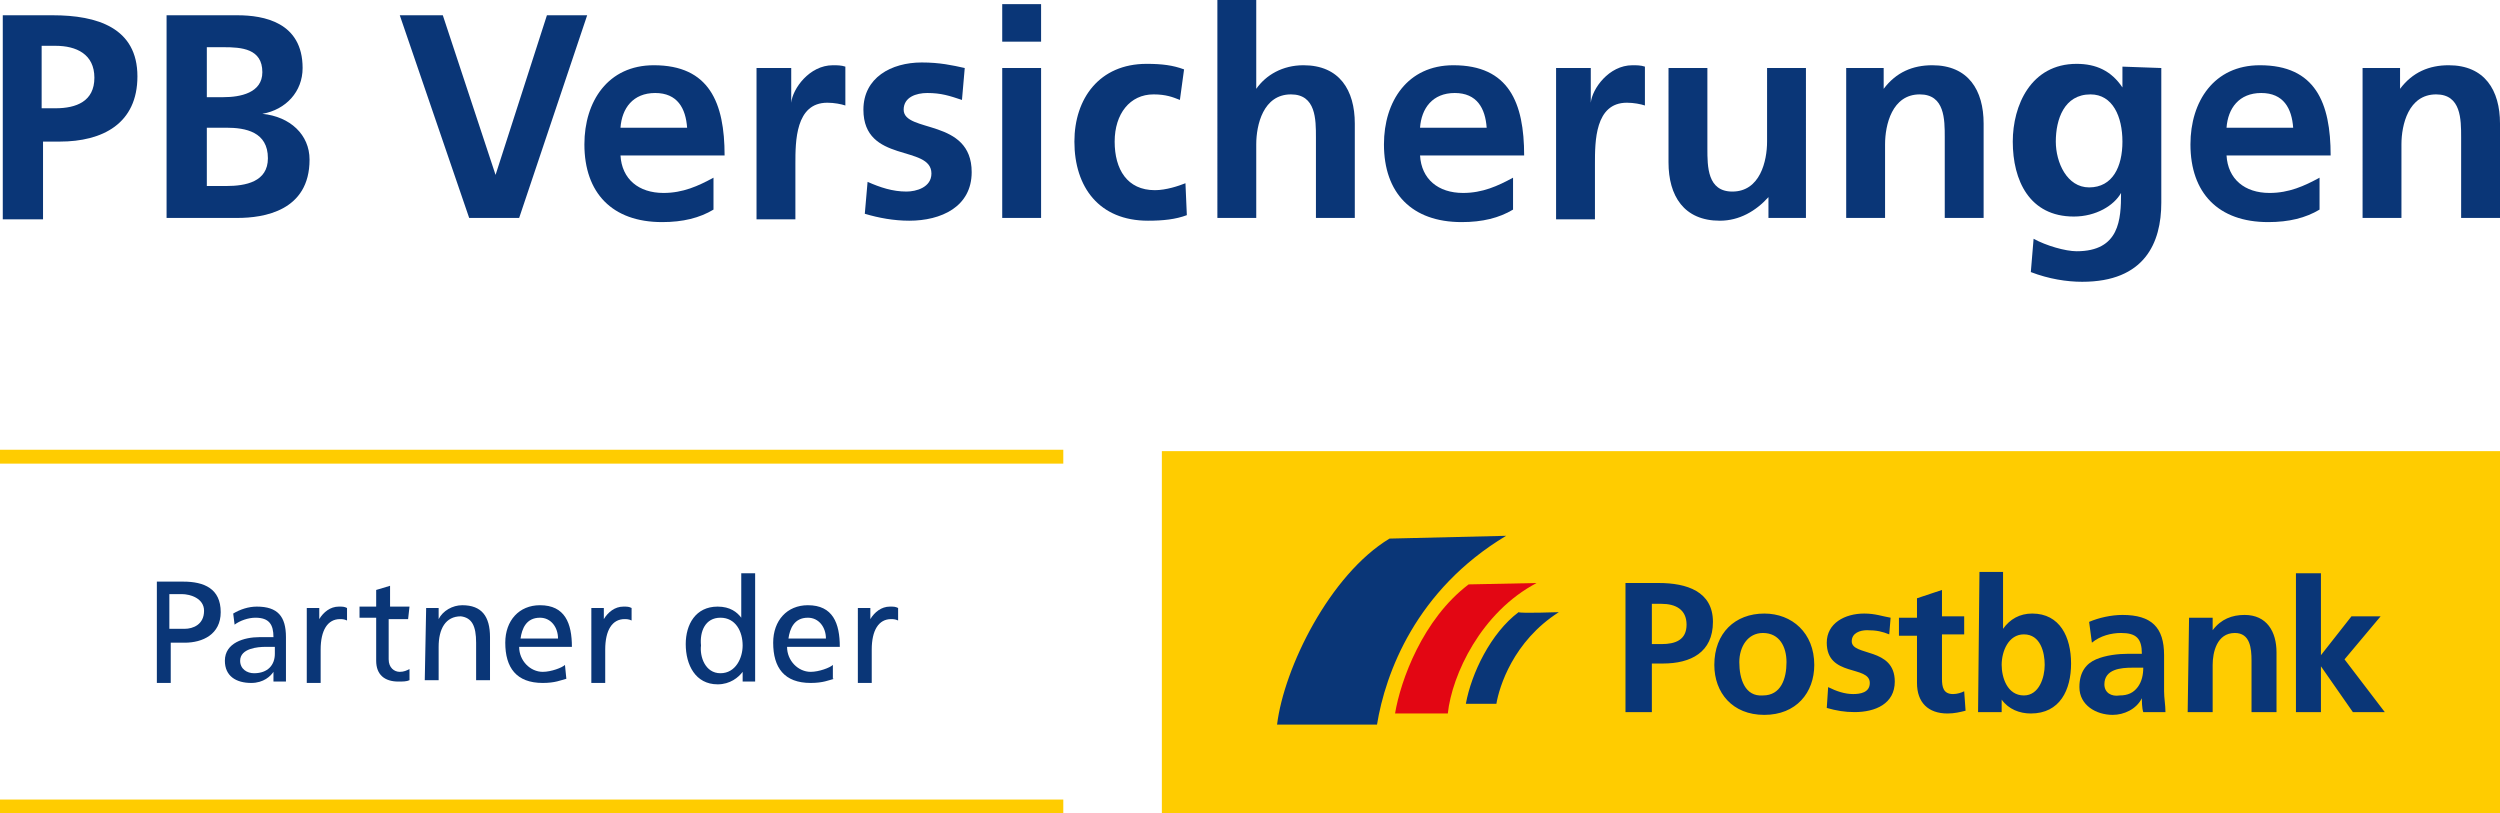 <?xml version="1.0" encoding="UTF-8" standalone="no"?>
<svg
   xmlns:dc="http://purl.org/dc/elements/1.1/"
   xmlns:cc="http://creativecommons.org/ns#"
   xmlns:rdf="http://www.w3.org/1999/02/22-rdf-syntax-ns#"
   xmlns:svg="http://www.w3.org/2000/svg"
   xmlns="http://www.w3.org/2000/svg"
   xmlns:sodipodi="http://sodipodi.sourceforge.net/DTD/sodipodi-0.dtd"
   xmlns:inkscape="http://www.inkscape.org/namespaces/inkscape"
   version="1.1"
   id="Ebene_1"
   x="0"
   y="0"
   viewBox="0 0 180.1 58.6"
   xml:space="preserve"
   sodipodi:docname="DL1194.svg"
   width="180.1"
   height="58.6"
   inkscape:version="1.0.2 (e86c870879, 2021-01-15)"><defs
     id="defs46" /><sodipodi:namedview
     pagecolor="#ffffff"
     bordercolor="#666666"
     borderopacity="1"
     objecttolerance="10"
     gridtolerance="10"
     guidetolerance="10"
     inkscape:pageopacity="0"
     inkscape:pageshadow="2"
     inkscape:window-width="2438"
     inkscape:window-height="1256"
     id="namedview44"
     showgrid="false"
     inkscape:zoom="5.04"
     inkscape:cx="89.9"
     inkscape:cy="29.1"
     inkscape:window-x="0"
     inkscape:window-y="34"
     inkscape:window-maximized="0"
     inkscape:current-layer="Ebene_1" /><style
     id="style2">.st0{fill:#fc0}.st0,.st1{fill-rule:evenodd;clip-rule:evenodd}.st1,.st3{fill:#0a3677}</style><path
     id="Path"
     class="st0"
     d="m 83.7,32.5 h 96.4 V 58.6 H 83.7 Z" /><path
     id="Shape"
     class="st1"
     d="m 150.7,46.3 c 0.6,-0.5 1.4,-0.7 2.1,-0.7 1.1,0 1.5,0.4 1.5,1.5 h -1 c -0.7,0 -1.6,0.1 -2.3,0.4 -0.7,0.3 -1.2,0.9 -1.2,2 0,1.3 1.2,2 2.4,2 0.8,0 1.7,-0.4 2.1,-1.2 0,0.2 0,0.7 0.1,1 h 1.6 c 0,-0.5 -0.1,-1 -0.1,-1.5 v -2.6 c 0,-2 -0.9,-2.9 -3,-2.9 -0.8,0 -1.7,0.2 -2.4,0.5 z m 0.9,3 c 0,-1.1 1.2,-1.2 2,-1.2 h 0.8 c 0,0.5 -0.1,1 -0.4,1.4 -0.3,0.4 -0.7,0.6 -1.3,0.6 -0.6,0.1 -1.1,-0.2 -1.1,-0.8 z" /><path
     class="st1"
     d="m 123.5,47.9 c 0,2 1.3,3.6 3.6,3.6 2.3,0 3.6,-1.6 3.6,-3.6 0,-2.3 -1.6,-3.7 -3.6,-3.7 -2.1,0 -3.6,1.4 -3.6,3.7 z m 1.8,-0.2 c 0,-1.1 0.6,-2.1 1.7,-2.1 1.2,0 1.7,1 1.7,2.1 0,1.2 -0.4,2.4 -1.7,2.4 -1.3,0.1 -1.7,-1.2 -1.7,-2.4 z m 12.8,1.5 c 0,1.4 0.8,2.2 2.2,2.2 0.5,0 0.9,-0.1 1.3,-0.2 l -0.1,-1.4 c -0.2,0.1 -0.5,0.2 -0.8,0.2 -0.7,0 -0.8,-0.5 -0.8,-1.1 v -3.2 h 1.6 v -1.3 h -1.6 v -1.9 l -1.8,0.6 v 1.4 h -1.3 v 1.3 h 1.3 z m -1.9,-4.7 c -0.6,-0.1 -1.1,-0.3 -1.9,-0.3 -1.4,0 -2.7,0.7 -2.7,2.1 0,2.5 3.1,1.6 3.1,2.9 0,0.7 -0.7,0.8 -1.2,0.8 -0.6,0 -1.2,-0.2 -1.8,-0.5 l -0.1,1.5 c 0.7,0.2 1.3,0.3 2,0.3 1.5,0 2.9,-0.6 2.9,-2.2 0,-2.5 -3.1,-1.8 -3.1,-2.9 0,-0.6 0.6,-0.8 1.1,-0.8 0.7,0 1.1,0.1 1.6,0.3 z m 21.4,6.8 h 1.8 v -3.4 c 0,-0.9 0.3,-2.3 1.6,-2.3 1.1,0 1.2,1.1 1.2,2 v 3.7 H 164 V 47 c 0,-1.5 -0.7,-2.7 -2.3,-2.7 -0.9,0 -1.7,0.3 -2.3,1.1 v -0.9 h -1.7 z m 7.8,0 h 1.8 V 48 l 2.3,3.3 h 2.3 l -2.9,-3.8 2.6,-3.1 h -2.1 l -2.2,2.8 v -5.9 h -1.8 z m -21.2,-3.4 c 0,-1 0.5,-2.2 1.6,-2.2 1.2,0 1.5,1.3 1.5,2.2 0,0.9 -0.4,2.2 -1.5,2.2 -1.2,0 -1.6,-1.3 -1.6,-2.2 z m -1.7,3.4 h 1.7 v -0.9 c 0.5,0.7 1.3,1 2.1,1 2.1,0 2.9,-1.7 2.9,-3.6 0,-1.9 -0.8,-3.6 -2.8,-3.6 -0.9,0 -1.6,0.4 -2.1,1.1 v -4.1 h -1.7 z M 119,43.5 h 0.7 c 1,0 1.8,0.4 1.8,1.5 0,1.1 -0.8,1.4 -1.8,1.4 H 119 Z m -1.9,7.8 h 1.9 v -3.5 h 0.8 c 2,0 3.6,-0.8 3.6,-3 0,-2.2 -1.9,-2.8 -3.9,-2.8 h -2.4 z m -17,-12.5 8.4,-0.2 c -6.5,3.9 -8.7,9.9 -9.3,13.6 H 92 c 0.5,-4.1 3.8,-10.8 8.1,-13.4 z m 12.2,5.3 c -3.3,2.1 -4.3,5.4 -4.5,6.6 h -2.2 c 0.4,-2.2 1.8,-5.1 3.8,-6.6 0.1,0.1 2.9,0 2.9,0 z"
     id="path6" /><path
     d="m 105.8,42.1 4.9,-0.1 c -4,2.1 -6.1,6.6 -6.4,9.4 h -3.8 c 0.4,-2.4 2,-6.8 5.3,-9.3 z"
     fill-rule="evenodd"
     clip-rule="evenodd"
     fill="#e30613"
     id="path8" /><path
     id="Rectangle"
     class="st0"
     d="m 0,32.4 h 76.6 v 1 H 0 Z" /><path
     class="st0"
     d="m 0,57.6 h 76.6 v 1 H 0 Z"
     id="path11" /><path
     class="st3"
     d="m 11.3,41.9 h 1.9 c 1.5,0 2.7,0.5 2.7,2.2 0,1.6 -1.3,2.2 -2.6,2.2 h -1 v 2.9 h -1 z m 1,3.4 h 1 c 0.6,0 1.4,-0.3 1.4,-1.3 0,-0.9 -1,-1.2 -1.6,-1.2 h -0.9 v 2.5 z m 4.5,-1.1 c 0.5,-0.3 1.1,-0.5 1.7,-0.5 1.5,0 2.1,0.7 2.1,2.2 v 3.2 h -0.9 v -0.7 c -0.2,0.3 -0.7,0.8 -1.6,0.8 -1.1,0 -1.9,-0.5 -1.9,-1.6 0,-1.3 1.4,-1.7 2.5,-1.7 h 1 c 0,-0.9 -0.3,-1.4 -1.3,-1.4 -0.5,0 -1.1,0.2 -1.5,0.5 z m 2.9,2.4 h -0.6 c -0.5,0 -1.8,0.1 -1.8,1 0,0.6 0.5,0.9 1,0.9 1,0 1.5,-0.6 1.5,-1.4 v -0.5 z"
     id="path13" /><path
     class="st1"
     d="M 22.1,43.8 H 23 v 0.8 c 0.3,-0.5 0.8,-0.9 1.4,-0.9 0.3,0 0.4,0 0.6,0.1 v 0.9 c -0.2,-0.1 -0.4,-0.1 -0.5,-0.1 -0.9,0 -1.4,0.8 -1.4,2.2 v 2.4 h -1 z m 7.3,0.8 H 28 v 2.9 c 0,0.6 0.4,0.9 0.8,0.9 0.3,0 0.5,-0.1 0.7,-0.2 V 49 c -0.2,0.1 -0.5,0.1 -0.8,0.1 -1,0 -1.6,-0.5 -1.6,-1.5 v -3.1 h -1.2 v -0.8 h 1.2 v -1.2 l 1,-0.3 v 1.5 h 1.4 z m 1.3,-0.8 h 0.9 v 0.8 c 0.3,-0.6 1,-1 1.7,-1 1.4,0 2,0.8 2,2.3 V 49 h -1 v -2.7 c 0,-1.2 -0.3,-1.8 -1.1,-1.9 -1.1,0 -1.6,0.9 -1.6,2.2 V 49 h -1 z"
     id="path15" /><path
     class="st3"
     d="m 40.8,48.9 c -0.4,0.1 -0.8,0.3 -1.7,0.3 -1.9,0 -2.7,-1.1 -2.7,-2.9 0,-1.6 1,-2.7 2.5,-2.7 1.8,0 2.3,1.3 2.3,3 h -3.8 c 0,1 0.8,1.8 1.7,1.8 0.6,0 1.4,-0.3 1.6,-0.5 z M 40.2,46 c 0,-0.8 -0.5,-1.5 -1.3,-1.5 -1,0 -1.3,0.8 -1.4,1.5 z"
     id="path17" /><path
     class="st1"
     d="m 42.6,43.8 h 0.9 v 0.8 c 0.3,-0.5 0.8,-0.9 1.4,-0.9 0.3,0 0.4,0 0.6,0.1 v 0.9 c -0.2,-0.1 -0.4,-0.1 -0.5,-0.1 -0.9,0 -1.4,0.8 -1.4,2.2 v 2.4 h -1 z"
     id="path19" /><path
     class="st3"
     d="m 53.5,48.4 c -0.3,0.4 -0.9,0.9 -1.8,0.9 -1.6,0 -2.3,-1.4 -2.3,-2.9 0,-1.4 0.7,-2.7 2.3,-2.7 0.9,0 1.4,0.4 1.7,0.8 v -3.2 h 1 v 7.8 h -0.9 z m -1.6,0.1 c 1.1,0 1.6,-1.1 1.6,-2 0,-1 -0.5,-2 -1.6,-2 -1.1,0 -1.5,1 -1.4,2 -0.1,0.8 0.3,2 1.4,2 z m 8.2,0.4 c -0.4,0.1 -0.8,0.3 -1.7,0.3 -1.9,0 -2.7,-1.1 -2.7,-2.9 0,-1.6 1,-2.7 2.5,-2.7 1.8,0 2.3,1.3 2.3,3 h -3.8 c 0,1 0.8,1.8 1.7,1.8 0.6,0 1.4,-0.3 1.6,-0.5 v 1 z M 59.5,46 c 0,-0.8 -0.5,-1.5 -1.3,-1.5 -1,0 -1.3,0.8 -1.4,1.5 z"
     id="path21" /><path
     class="st1"
     d="m 61.8,43.8 h 0.9 v 0.8 c 0.3,-0.5 0.8,-0.9 1.4,-0.9 0.3,0 0.4,0 0.6,0.1 v 0.9 c -0.2,-0.1 -0.4,-0.1 -0.5,-0.1 -0.9,0 -1.4,0.8 -1.4,2.2 v 2.4 h -1 z"
     id="path23" /><path
     class="st3"
     d="M 0.1,1.1 H 3.8 C 7,1.1 9.9,2 9.9,5.5 9.9,8.9 7.4,10.2 4.3,10.2 H 3.1 v 5.6 H 0.2 V 1.1 Z M 3,7.8 H 4 C 5.5,7.8 6.8,7.3 6.8,5.6 6.8,3.9 5.5,3.3 4,3.3 H 3 Z m 9,-6.7 h 5.1 c 1.9,0 4.7,0.5 4.7,3.8 0,1.7 -1.2,3 -2.9,3.3 2,0.2 3.4,1.5 3.4,3.3 0,3.7 -3.3,4.2 -5.2,4.2 H 12 Z M 14.9,7 h 1.2 c 1.2,0 2.8,-0.3 2.8,-1.8 0,-1.7 -1.5,-1.8 -2.8,-1.8 h -1.2 z m 0,6.4 h 1.4 c 1.4,0 3,-0.3 3,-2 0,-1.9 -1.6,-2.2 -3,-2.2 h -1.4 z"
     id="path25" /><path
     class="st1"
     d="m 28.8,1.1 h 3.1 l 3.8,11.5 3.7,-11.5 h 2.9 l -4.9,14.6 h -3.6 z"
     id="path27" /><path
     class="st3"
     d="m 51.4,15.1 c -1,0.6 -2.2,0.9 -3.7,0.9 -3.6,0 -5.6,-2.1 -5.6,-5.6 0,-3.1 1.7,-5.7 5,-5.7 4,0 5.1,2.7 5.1,6.5 h -7.5 c 0.1,1.7 1.3,2.7 3.1,2.7 1.4,0 2.5,-0.5 3.6,-1.1 z M 49.5,9.2 C 49.4,7.8 48.8,6.7 47.2,6.7 c -1.6,0 -2.4,1.1 -2.5,2.5 z"
     id="path29" /><path
     class="st1"
     d="M 54.5,4.9 H 57 v 2.5 c 0.1,-1 1.3,-2.7 3,-2.7 0.3,0 0.6,0 0.9,0.1 V 7.6 C 60.6,7.5 60.1,7.4 59.6,7.4 c -2.3,0 -2.3,2.8 -2.3,4.4 v 4 H 54.5 Z M 69.3,7.2 C 68.4,6.9 67.8,6.7 66.8,6.7 66,6.7 65.1,7 65.1,7.9 c 0,1.7 4.9,0.6 4.9,4.5 0,2.5 -2.2,3.5 -4.5,3.5 -1.1,0 -2.2,-0.2 -3.2,-0.5 l 0.2,-2.3 c 0.9,0.4 1.8,0.7 2.8,0.7 0.7,0 1.8,-0.3 1.8,-1.3 0,-2.1 -4.9,-0.7 -4.9,-4.6 0,-2.3 2,-3.4 4.2,-3.4 1.3,0 2.2,0.2 3.1,0.4 z"
     id="path31" /><path
     class="st3"
     d="M 72.2,0.3 H 75 V 3 h -2.8 z m 0,4.6 H 75 v 10.8 h -2.8 z"
     id="path33" /><path
     class="st1"
     d="M 85,7.2 C 84.5,7 84,6.8 83.1,6.8 c -1.7,0 -2.8,1.4 -2.8,3.4 0,2 0.9,3.5 2.9,3.5 0.8,0 1.7,-0.3 2.2,-0.5 l 0.1,2.3 c -0.8,0.3 -1.7,0.4 -2.8,0.4 -3.5,0 -5.3,-2.4 -5.3,-5.7 0,-3.1 1.8,-5.6 5.2,-5.6 1.1,0 1.9,0.1 2.7,0.4 z M 87.7,0 h 2.8 v 6.4 c 0.7,-1 1.9,-1.7 3.4,-1.7 2.6,0 3.7,1.8 3.7,4.2 v 6.8 H 94.8 V 9.9 c 0,-1.3 0,-3.1 -1.8,-3.1 -2,0 -2.5,2.2 -2.5,3.6 v 5.3 h -2.8 z"
     id="path35" /><path
     class="st3"
     d="m 109,15.1 c -1,0.6 -2.2,0.9 -3.7,0.9 -3.6,0 -5.6,-2.1 -5.6,-5.6 0,-3.1 1.7,-5.7 5,-5.7 4,0 5.1,2.7 5.1,6.5 h -7.5 c 0.1,1.7 1.3,2.7 3.1,2.7 1.4,0 2.5,-0.5 3.6,-1.1 z m -1.9,-5.9 c -0.1,-1.4 -0.7,-2.5 -2.3,-2.5 -1.6,0 -2.4,1.1 -2.5,2.5 z m 60,5.9 c -1,0.6 -2.2,0.9 -3.7,0.9 -3.6,0 -5.6,-2.1 -5.6,-5.6 0,-3.1 1.7,-5.7 5,-5.7 4,0 5.1,2.7 5.1,6.5 h -7.5 c 0.1,1.7 1.3,2.7 3.1,2.7 1.4,0 2.5,-0.5 3.6,-1.1 z m -1.9,-5.9 c -0.1,-1.4 -0.7,-2.5 -2.3,-2.5 -1.6,0 -2.4,1.1 -2.5,2.5 z"
     id="path37" /><path
     class="st1"
     d="m 112.1,4.9 h 2.5 v 2.5 c 0.1,-1 1.3,-2.7 3,-2.7 0.3,0 0.6,0 0.9,0.1 v 2.8 c -0.3,-0.1 -0.8,-0.2 -1.3,-0.2 -2.3,0 -2.3,2.8 -2.3,4.4 v 4 h -2.8 z m 18,10.8 h -2.7 v -1.5 c -0.9,1 -2.1,1.7 -3.5,1.7 -2.6,0 -3.7,-1.8 -3.7,-4.2 V 4.9 h 2.8 v 5.8 c 0,1.3 0,3.1 1.8,3.1 2,0 2.5,-2.2 2.5,-3.6 V 4.9 h 2.8 z M 133,4.9 h 2.7 v 1.5 c 0.9,-1.2 2.1,-1.7 3.5,-1.7 2.6,0 3.7,1.8 3.7,4.2 v 6.8 h -2.8 V 9.9 c 0,-1.3 0,-3.1 -1.8,-3.1 -2,0 -2.5,2.2 -2.5,3.6 v 5.3 H 133 Z m 37.2,0 h 2.7 v 1.5 c 0.9,-1.2 2.1,-1.7 3.5,-1.7 2.6,0 3.7,1.8 3.7,4.2 v 6.8 h -2.8 V 9.9 c 0,-1.3 0,-3.1 -1.8,-3.1 -2,0 -2.5,2.2 -2.5,3.6 v 5.3 h -2.8 z"
     id="path39" /><path
     class="st3"
     d="m 155.7,4.9 v 9.7 c 0,2.9 -1.2,5.7 -5.7,5.7 -1.1,0 -2.4,-0.2 -3.7,-0.7 l 0.2,-2.4 c 0.9,0.5 2.3,0.9 3.1,0.9 3.1,0 3.2,-2.3 3.2,-4.2 -0.5,0.9 -1.8,1.7 -3.4,1.7 -3.2,0 -4.4,-2.6 -4.4,-5.4 0,-2.6 1.3,-5.6 4.6,-5.6 1.4,0 2.5,0.5 3.3,1.7 V 4.8 Z m -2.8,5.3 c 0,-1.8 -0.7,-3.4 -2.3,-3.4 -1.9,0 -2.5,1.8 -2.5,3.4 0,1.5 0.8,3.3 2.4,3.3 1.7,0 2.4,-1.5 2.4,-3.3 z"
     id="path41" /></svg>
